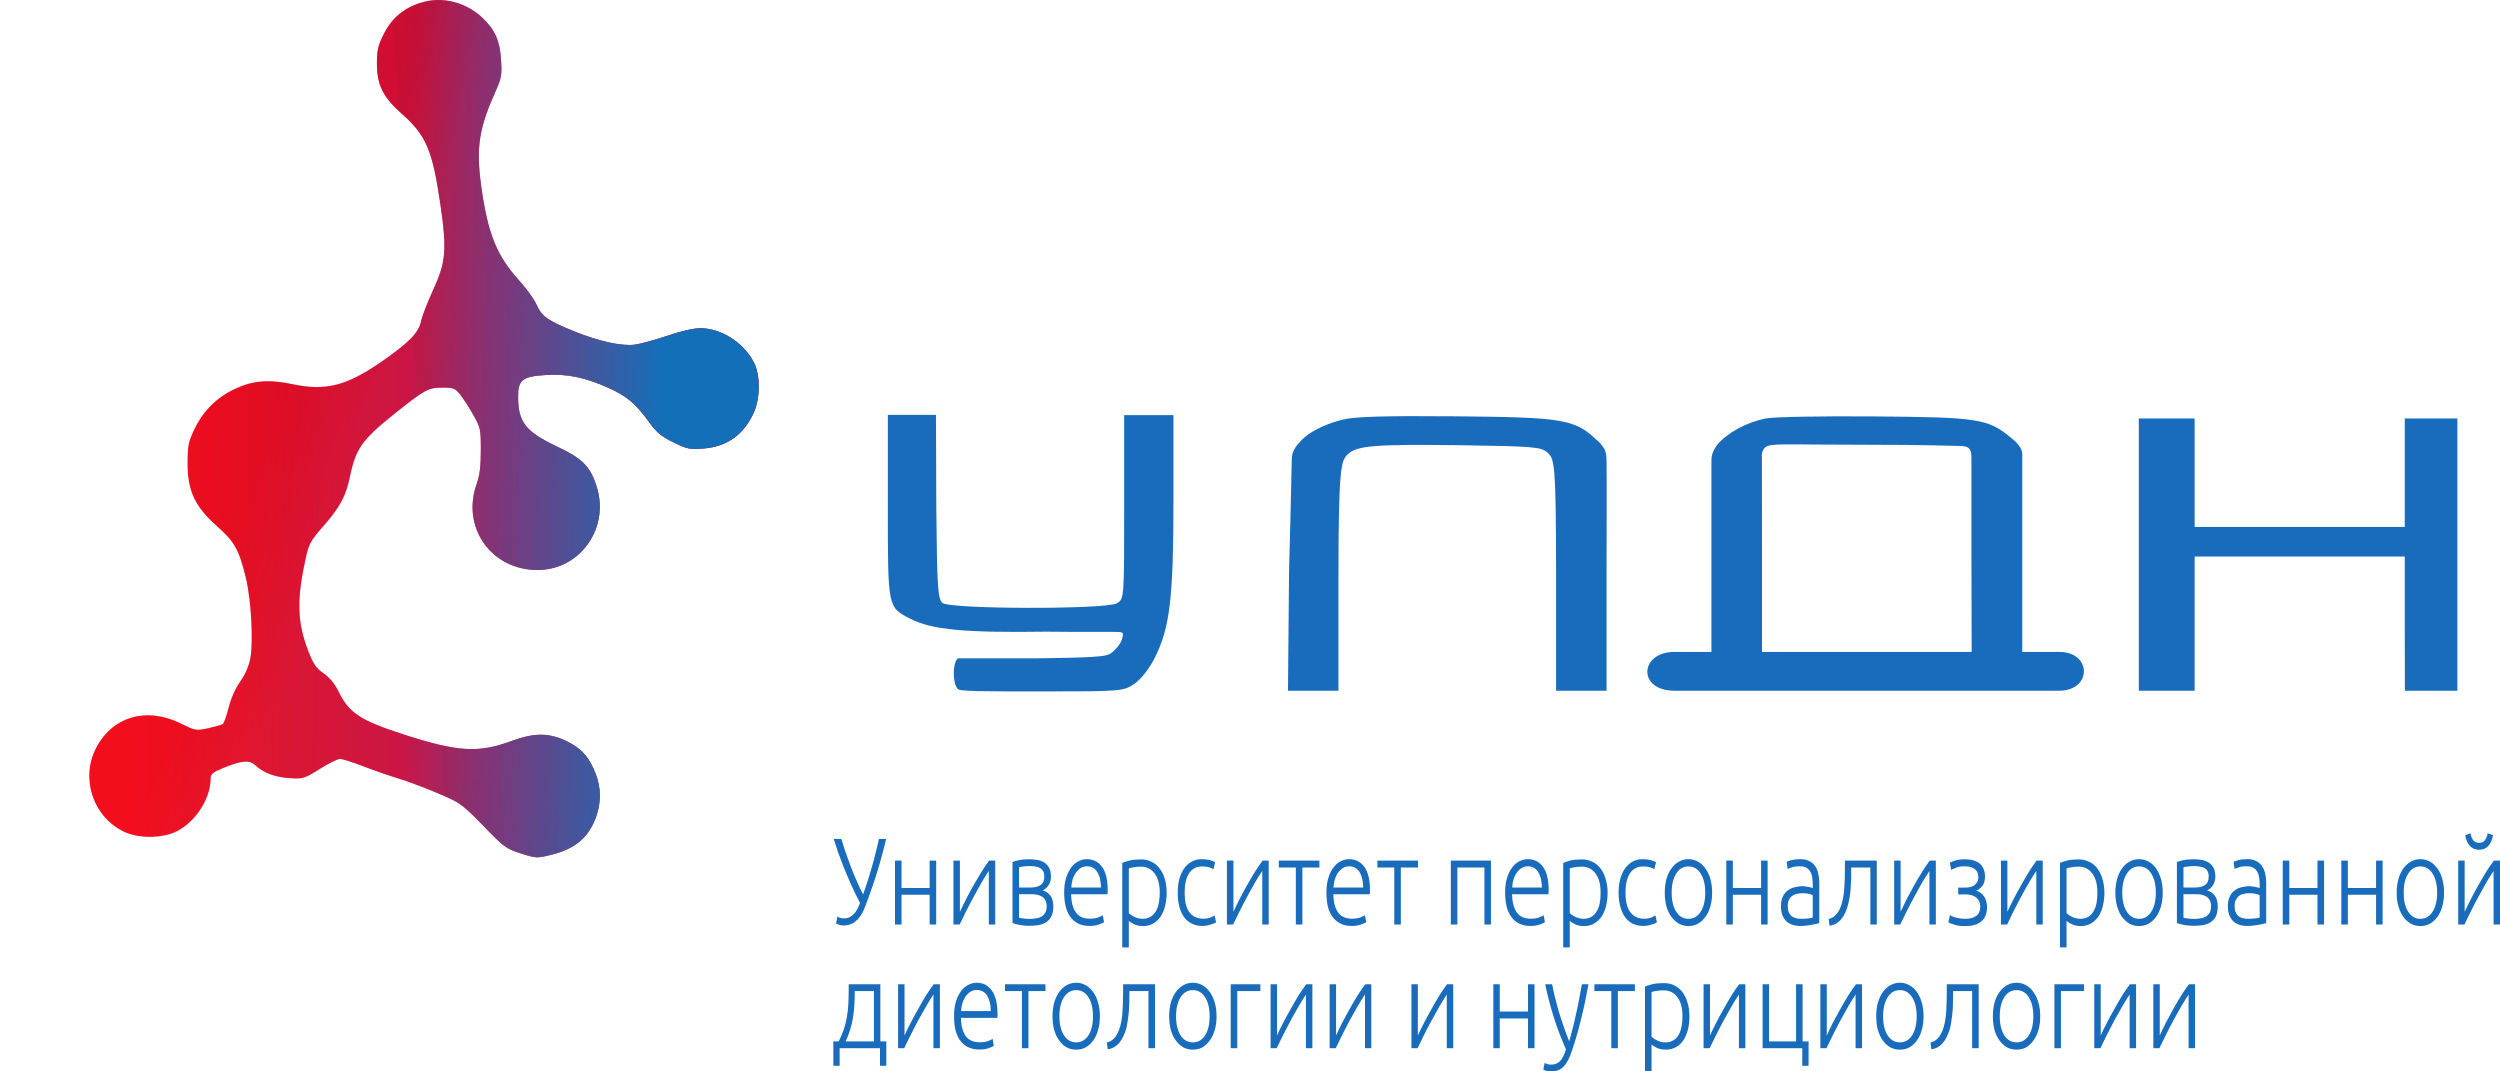 <?xml version="1.0" encoding="UTF-8"?> <svg xmlns="http://www.w3.org/2000/svg" width="21" height="9" viewBox="0 0 21 9" fill="none"> <path fill-rule="evenodd" clip-rule="evenodd" d="M3.595 0.008C3.424 0.042 3.297 0.136 3.223 0.287C3.175 0.382 3.166 0.422 3.166 0.532C3.166 0.714 3.217 0.817 3.376 0.957C3.58 1.137 3.633 1.263 3.699 1.716C3.755 2.099 3.746 2.203 3.638 2.436C3.592 2.537 3.545 2.656 3.536 2.702C3.515 2.796 3.436 2.877 3.208 3.036C2.913 3.241 2.737 3.286 2.461 3.228C2.257 3.185 2.123 3.196 1.971 3.268C1.82 3.339 1.705 3.454 1.633 3.606C1.582 3.713 1.576 3.745 1.576 3.892C1.576 4.124 1.636 4.253 1.823 4.42C1.971 4.551 2.007 4.616 2.065 4.852C2.11 5.037 2.129 5.388 2.103 5.529C2.09 5.597 2.06 5.666 2.018 5.725C1.979 5.78 1.94 5.866 1.921 5.943C1.903 6.013 1.881 6.076 1.872 6.082C1.863 6.089 1.808 6.104 1.75 6.117C1.646 6.139 1.641 6.138 1.52 6.078C1.227 5.933 0.935 6.021 0.801 6.296C0.676 6.554 0.79 6.872 1.05 6.99C1.17 7.044 1.362 7.042 1.48 6.985C1.639 6.908 1.768 6.711 1.769 6.542C1.769 6.502 1.785 6.488 1.875 6.451C2.029 6.388 2.094 6.382 2.142 6.426C2.214 6.492 2.308 6.528 2.43 6.536C2.546 6.544 2.554 6.541 2.685 6.46C2.759 6.413 2.836 6.375 2.856 6.375C2.875 6.375 2.964 6.403 3.052 6.437C3.14 6.471 3.272 6.517 3.346 6.539C3.421 6.562 3.57 6.617 3.677 6.663C3.867 6.743 3.879 6.752 4.059 6.936C4.234 7.117 4.251 7.129 4.376 7.169C4.505 7.21 4.511 7.21 4.631 7.18C4.836 7.13 4.951 7.029 5.011 6.85C5.05 6.732 5.048 6.617 5.005 6.503C4.951 6.361 4.884 6.285 4.758 6.225C4.608 6.154 4.49 6.154 4.295 6.225C4.018 6.327 3.846 6.316 3.396 6.171C3.027 6.052 2.932 5.99 2.844 5.809C2.812 5.744 2.769 5.692 2.719 5.657C2.656 5.614 2.633 5.58 2.591 5.473C2.495 5.224 2.49 5.037 2.571 4.675C2.594 4.571 2.613 4.537 2.706 4.431C2.853 4.265 2.904 4.171 2.938 4.01C2.987 3.77 3.039 3.695 3.312 3.477C3.569 3.271 3.598 3.256 3.717 3.256C3.81 3.256 3.823 3.261 3.867 3.316C3.893 3.35 3.943 3.426 3.977 3.487C4.036 3.592 4.039 3.606 4.039 3.782C4.039 3.918 4.03 3.993 4.003 4.068C3.875 4.432 4.127 4.788 4.515 4.788C4.866 4.788 5.116 4.447 5.016 4.102C4.964 3.924 4.898 3.854 4.683 3.753C4.415 3.626 4.353 3.547 4.352 3.335C4.351 3.191 4.388 3.162 4.587 3.15C4.763 3.139 4.912 3.17 5.109 3.257C5.26 3.324 5.337 3.388 5.443 3.533C5.515 3.633 5.552 3.664 5.656 3.715C5.769 3.771 5.792 3.776 5.902 3.768C6.104 3.754 6.246 3.654 6.331 3.468C6.387 3.344 6.388 3.15 6.332 3.043C6.246 2.877 6.057 2.757 5.883 2.757C5.827 2.757 5.718 2.782 5.605 2.821C5.502 2.855 5.38 2.889 5.334 2.895C5.225 2.91 5.034 2.868 4.83 2.786C4.602 2.694 4.551 2.658 4.508 2.561C4.488 2.515 4.423 2.425 4.364 2.36C4.171 2.148 4.095 1.959 4.04 1.547C3.999 1.235 4.024 1.074 4.168 0.755C4.211 0.658 4.217 0.627 4.209 0.506C4.2 0.345 4.16 0.253 4.054 0.151C3.933 0.034 3.753 -0.022 3.595 0.008Z" fill="url(#paint0_linear_254_2576)"></path> <path fill-rule="evenodd" clip-rule="evenodd" d="M3.595 0.008C3.424 0.042 3.297 0.136 3.223 0.287C3.175 0.382 3.166 0.422 3.166 0.532C3.166 0.714 3.217 0.817 3.376 0.957C3.58 1.137 3.633 1.263 3.699 1.716C3.755 2.099 3.746 2.203 3.638 2.436C3.592 2.537 3.545 2.656 3.536 2.702C3.515 2.796 3.436 2.877 3.208 3.036C2.913 3.241 2.737 3.286 2.461 3.228C2.257 3.185 2.123 3.196 1.971 3.268C1.82 3.339 1.705 3.454 1.633 3.606C1.582 3.713 1.576 3.745 1.576 3.892C1.576 4.124 1.636 4.253 1.823 4.42C1.971 4.551 2.007 4.616 2.065 4.852C2.11 5.037 2.129 5.388 2.103 5.529C2.09 5.597 2.06 5.666 2.018 5.725C1.979 5.78 1.94 5.866 1.921 5.943C1.903 6.013 1.881 6.076 1.872 6.082C1.863 6.089 1.808 6.104 1.75 6.117C1.646 6.139 1.641 6.138 1.52 6.078C1.227 5.933 0.935 6.021 0.801 6.296C0.676 6.554 0.79 6.872 1.05 6.99C1.17 7.044 1.362 7.042 1.48 6.985C1.639 6.908 1.768 6.711 1.769 6.542C1.769 6.502 1.785 6.488 1.875 6.451C2.029 6.388 2.094 6.382 2.142 6.426C2.214 6.492 2.308 6.528 2.43 6.536C2.546 6.544 2.554 6.541 2.685 6.46C2.759 6.413 2.836 6.375 2.856 6.375C2.875 6.375 2.964 6.403 3.052 6.437C3.14 6.471 3.272 6.517 3.346 6.539C3.421 6.562 3.57 6.617 3.677 6.663C3.867 6.743 3.879 6.752 4.059 6.936C4.234 7.117 4.251 7.129 4.376 7.169C4.505 7.21 4.511 7.21 4.631 7.18C4.836 7.13 4.951 7.029 5.011 6.85C5.05 6.732 5.048 6.617 5.005 6.503C4.951 6.361 4.884 6.285 4.758 6.225C4.608 6.154 4.49 6.154 4.295 6.225C4.018 6.327 3.846 6.316 3.396 6.171C3.027 6.052 2.932 5.99 2.844 5.809C2.812 5.744 2.769 5.692 2.719 5.657C2.656 5.614 2.633 5.58 2.591 5.473C2.495 5.224 2.49 5.037 2.571 4.675C2.594 4.571 2.613 4.537 2.706 4.431C2.853 4.265 2.904 4.171 2.938 4.01C2.987 3.77 3.039 3.695 3.312 3.477C3.569 3.271 3.598 3.256 3.717 3.256C3.81 3.256 3.823 3.261 3.867 3.316C3.893 3.35 3.943 3.426 3.977 3.487C4.036 3.592 4.039 3.606 4.039 3.782C4.039 3.918 4.03 3.993 4.003 4.068C3.875 4.432 4.127 4.788 4.515 4.788C4.866 4.788 5.116 4.447 5.016 4.102C4.964 3.924 4.898 3.854 4.683 3.753C4.415 3.626 4.353 3.547 4.352 3.335C4.351 3.191 4.388 3.162 4.587 3.15C4.763 3.139 4.912 3.17 5.109 3.257C5.26 3.324 5.337 3.388 5.443 3.533C5.515 3.633 5.552 3.664 5.656 3.715C5.769 3.771 5.792 3.776 5.902 3.768C6.104 3.754 6.246 3.654 6.331 3.468C6.387 3.344 6.388 3.15 6.332 3.043C6.246 2.877 6.057 2.757 5.883 2.757C5.827 2.757 5.718 2.782 5.605 2.821C5.502 2.855 5.38 2.889 5.334 2.895C5.225 2.91 5.034 2.868 4.83 2.786C4.602 2.694 4.551 2.658 4.508 2.561C4.488 2.515 4.423 2.425 4.364 2.36C4.171 2.148 4.095 1.959 4.04 1.547C3.999 1.235 4.024 1.074 4.168 0.755C4.211 0.658 4.217 0.627 4.209 0.506C4.2 0.345 4.16 0.253 4.054 0.151C3.933 0.034 3.753 -0.022 3.595 0.008Z" fill="url(#paint1_linear_254_2576)" fill-opacity="0.2"></path> <path fill-rule="evenodd" clip-rule="evenodd" d="M3.595 0.008C3.424 0.042 3.297 0.136 3.223 0.287C3.175 0.382 3.166 0.422 3.166 0.532C3.166 0.714 3.217 0.817 3.376 0.957C3.58 1.137 3.633 1.263 3.699 1.716C3.755 2.099 3.746 2.203 3.638 2.436C3.592 2.537 3.545 2.656 3.536 2.702C3.515 2.796 3.436 2.877 3.208 3.036C2.913 3.241 2.737 3.286 2.461 3.228C2.257 3.185 2.123 3.196 1.971 3.268C1.82 3.339 1.705 3.454 1.633 3.606C1.582 3.713 1.576 3.745 1.576 3.892C1.576 4.124 1.636 4.253 1.823 4.42C1.971 4.551 2.007 4.616 2.065 4.852C2.11 5.037 2.129 5.388 2.103 5.529C2.09 5.597 2.06 5.666 2.018 5.725C1.979 5.78 1.94 5.866 1.921 5.943C1.903 6.013 1.881 6.076 1.872 6.082C1.863 6.089 1.808 6.104 1.75 6.117C1.646 6.139 1.641 6.138 1.52 6.078C1.227 5.933 0.935 6.021 0.801 6.296C0.676 6.554 0.79 6.872 1.05 6.99C1.17 7.044 1.362 7.042 1.48 6.985C1.639 6.908 1.768 6.711 1.769 6.542C1.769 6.502 1.785 6.488 1.875 6.451C2.029 6.388 2.094 6.382 2.142 6.426C2.214 6.492 2.308 6.528 2.43 6.536C2.546 6.544 2.554 6.541 2.685 6.46C2.759 6.413 2.836 6.375 2.856 6.375C2.875 6.375 2.964 6.403 3.052 6.437C3.14 6.471 3.272 6.517 3.346 6.539C3.421 6.562 3.57 6.617 3.677 6.663C3.867 6.743 3.879 6.752 4.059 6.936C4.234 7.117 4.251 7.129 4.376 7.169C4.505 7.21 4.511 7.21 4.631 7.18C4.836 7.13 4.951 7.029 5.011 6.85C5.05 6.732 5.048 6.617 5.005 6.503C4.951 6.361 4.884 6.285 4.758 6.225C4.608 6.154 4.49 6.154 4.295 6.225C4.018 6.327 3.846 6.316 3.396 6.171C3.027 6.052 2.932 5.99 2.844 5.809C2.812 5.744 2.769 5.692 2.719 5.657C2.656 5.614 2.633 5.58 2.591 5.473C2.495 5.224 2.49 5.037 2.571 4.675C2.594 4.571 2.613 4.537 2.706 4.431C2.853 4.265 2.904 4.171 2.938 4.01C2.987 3.77 3.039 3.695 3.312 3.477C3.569 3.271 3.598 3.256 3.717 3.256C3.81 3.256 3.823 3.261 3.867 3.316C3.893 3.35 3.943 3.426 3.977 3.487C4.036 3.592 4.039 3.606 4.039 3.782C4.039 3.918 4.03 3.993 4.003 4.068C3.875 4.432 4.127 4.788 4.515 4.788C4.866 4.788 5.116 4.447 5.016 4.102C4.964 3.924 4.898 3.854 4.683 3.753C4.415 3.626 4.353 3.547 4.352 3.335C4.351 3.191 4.388 3.162 4.587 3.15C4.763 3.139 4.912 3.17 5.109 3.257C5.26 3.324 5.337 3.388 5.443 3.533C5.515 3.633 5.552 3.664 5.656 3.715C5.769 3.771 5.792 3.776 5.902 3.768C6.104 3.754 6.246 3.654 6.331 3.468C6.387 3.344 6.388 3.15 6.332 3.043C6.246 2.877 6.057 2.757 5.883 2.757C5.827 2.757 5.718 2.782 5.605 2.821C5.502 2.855 5.38 2.889 5.334 2.895C5.225 2.91 5.034 2.868 4.83 2.786C4.602 2.694 4.551 2.658 4.508 2.561C4.488 2.515 4.423 2.425 4.364 2.36C4.171 2.148 4.095 1.959 4.04 1.547C3.999 1.235 4.024 1.074 4.168 0.755C4.211 0.658 4.217 0.627 4.209 0.506C4.2 0.345 4.16 0.253 4.054 0.151C3.933 0.034 3.753 -0.022 3.595 0.008Z" fill="url(#paint2_linear_254_2576)" fill-opacity="0.2"></path> <path fill-rule="evenodd" clip-rule="evenodd" d="M3.595 0.008C3.424 0.042 3.297 0.136 3.223 0.287C3.175 0.382 3.166 0.422 3.166 0.532C3.166 0.714 3.217 0.817 3.376 0.957C3.58 1.137 3.633 1.263 3.699 1.716C3.755 2.099 3.746 2.203 3.638 2.436C3.592 2.537 3.545 2.656 3.536 2.702C3.515 2.796 3.436 2.877 3.208 3.036C2.913 3.241 2.737 3.286 2.461 3.228C2.257 3.185 2.123 3.196 1.971 3.268C1.82 3.339 1.705 3.454 1.633 3.606C1.582 3.713 1.576 3.745 1.576 3.892C1.576 4.124 1.636 4.253 1.823 4.42C1.971 4.551 2.007 4.616 2.065 4.852C2.11 5.037 2.129 5.388 2.103 5.529C2.09 5.597 2.06 5.666 2.018 5.725C1.979 5.78 1.94 5.866 1.921 5.943C1.903 6.013 1.881 6.076 1.872 6.082C1.863 6.089 1.808 6.104 1.75 6.117C1.646 6.139 1.641 6.138 1.52 6.078C1.227 5.933 0.935 6.021 0.801 6.296C0.676 6.554 0.79 6.872 1.05 6.99C1.17 7.044 1.362 7.042 1.48 6.985C1.639 6.908 1.768 6.711 1.769 6.542C1.769 6.502 1.785 6.488 1.875 6.451C2.029 6.388 2.094 6.382 2.142 6.426C2.214 6.492 2.308 6.528 2.43 6.536C2.546 6.544 2.554 6.541 2.685 6.46C2.759 6.413 2.836 6.375 2.856 6.375C2.875 6.375 2.964 6.403 3.052 6.437C3.14 6.471 3.272 6.517 3.346 6.539C3.421 6.562 3.57 6.617 3.677 6.663C3.867 6.743 3.879 6.752 4.059 6.936C4.234 7.117 4.251 7.129 4.376 7.169C4.505 7.21 4.511 7.21 4.631 7.18C4.836 7.13 4.951 7.029 5.011 6.85C5.05 6.732 5.048 6.617 5.005 6.503C4.951 6.361 4.884 6.285 4.758 6.225C4.608 6.154 4.49 6.154 4.295 6.225C4.018 6.327 3.846 6.316 3.396 6.171C3.027 6.052 2.932 5.99 2.844 5.809C2.812 5.744 2.769 5.692 2.719 5.657C2.656 5.614 2.633 5.58 2.591 5.473C2.495 5.224 2.49 5.037 2.571 4.675C2.594 4.571 2.613 4.537 2.706 4.431C2.853 4.265 2.904 4.171 2.938 4.01C2.987 3.77 3.039 3.695 3.312 3.477C3.569 3.271 3.598 3.256 3.717 3.256C3.81 3.256 3.823 3.261 3.867 3.316C3.893 3.35 3.943 3.426 3.977 3.487C4.036 3.592 4.039 3.606 4.039 3.782C4.039 3.918 4.03 3.993 4.003 4.068C3.875 4.432 4.127 4.788 4.515 4.788C4.866 4.788 5.116 4.447 5.016 4.102C4.964 3.924 4.898 3.854 4.683 3.753C4.415 3.626 4.353 3.547 4.352 3.335C4.351 3.191 4.388 3.162 4.587 3.15C4.763 3.139 4.912 3.17 5.109 3.257C5.26 3.324 5.337 3.388 5.443 3.533C5.515 3.633 5.552 3.664 5.656 3.715C5.769 3.771 5.792 3.776 5.902 3.768C6.104 3.754 6.246 3.654 6.331 3.468C6.387 3.344 6.388 3.15 6.332 3.043C6.246 2.877 6.057 2.757 5.883 2.757C5.827 2.757 5.718 2.782 5.605 2.821C5.502 2.855 5.38 2.889 5.334 2.895C5.225 2.91 5.034 2.868 4.83 2.786C4.602 2.694 4.551 2.658 4.508 2.561C4.488 2.515 4.423 2.425 4.364 2.36C4.171 2.148 4.095 1.959 4.04 1.547C3.999 1.235 4.024 1.074 4.168 0.755C4.211 0.658 4.217 0.627 4.209 0.506C4.2 0.345 4.16 0.253 4.054 0.151C3.933 0.034 3.753 -0.022 3.595 0.008Z" fill="url(#paint3_linear_254_2576)"></path> <path fill-rule="evenodd" clip-rule="evenodd" d="M7.458 4.253C7.458 5.111 7.455 5.1 7.65 5.199C7.827 5.29 8.108 5.316 8.784 5.306C9.432 5.313 9.432 5.296 9.432 5.329C9.432 5.384 9.39 5.436 9.358 5.465C9.307 5.511 9.324 5.523 8.698 5.53C8.339 5.53 8.739 5.53 8.046 5.53C8 5.569 8.001 5.742 8.045 5.786C8.046 5.808 8.263 5.808 8.755 5.808C9.417 5.808 9.438 5.806 9.528 5.745C9.582 5.708 9.654 5.617 9.698 5.53C9.827 5.276 9.857 5.022 9.857 4.212V3.487H9.65H9.443V4.259C9.443 5.032 9.443 5.032 9.381 5.068C9.289 5.12 7.981 5.118 7.917 5.065C7.878 5.033 7.871 4.932 7.865 4.264L7.862 3.485H7.653H7.458V4.253ZM11.278 3.525C11.103 3.569 10.987 3.64 10.933 3.697C10.879 3.754 10.851 3.794 10.851 3.86C10.851 3.926 10.828 4.801 10.828 4.801L10.819 5.802H11.031H11.243V4.839C11.243 3.921 11.267 3.871 11.317 3.82C11.395 3.742 11.536 3.731 12.275 3.74C12.884 3.749 12.946 3.754 12.999 3.802C13.056 3.854 13.071 3.874 13.071 4.831V5.802H13.266H13.495V4.8C13.495 4.8 13.498 3.942 13.495 3.86C13.492 3.778 13.47 3.76 13.446 3.729C13.43 3.709 13.413 3.697 13.413 3.697C13.229 3.522 13.135 3.505 12.229 3.497C11.639 3.492 11.378 3.499 11.278 3.525ZM14.831 3.515C14.67 3.548 14.51 3.635 14.425 3.736C14.425 3.736 14.376 3.795 14.376 3.86C14.376 3.925 14.376 4.654 14.376 4.654V5.476H14.245C14.012 5.476 14.36 5.476 14.066 5.476C13.772 5.476 13.751 5.802 14.066 5.802H16.97C16.97 5.802 17.019 5.802 17.297 5.802C17.574 5.802 17.574 5.476 17.297 5.476C17.019 5.476 17.231 5.476 17.199 5.476H16.987V4.611C16.987 4.611 16.987 3.876 16.987 3.811C16.987 3.746 16.893 3.678 16.893 3.678C16.7 3.517 16.623 3.505 15.746 3.498C15.306 3.494 14.895 3.502 14.831 3.515ZM17.966 4.675L17.966 5.802H18.194H18.435V5.255V4.675H19.318H20.2V5.255L20.201 5.802H20.413H20.642V4.675V3.515H20.421H20.2V3.97V4.426H19.318H18.435V3.97V3.515H18.201H17.966V4.675ZM16.465 3.746C16.546 3.746 16.56 3.778 16.56 3.844V4.664L16.562 5.476H15.893C15.518 5.476 15.129 5.476 15.01 5.476H14.801V4.654L14.8 3.844C14.8 3.844 14.79 3.768 14.849 3.746C14.908 3.724 15.089 3.736 15.685 3.736C16.219 3.736 16.383 3.746 16.465 3.746Z" fill="#196CBB"></path> <path d="M7.25 7.514C7.261 7.481 7.273 7.446 7.286 7.408C7.298 7.369 7.31 7.33 7.322 7.289C7.334 7.247 7.345 7.206 7.355 7.165C7.366 7.124 7.375 7.084 7.383 7.047H7.444C7.432 7.095 7.421 7.14 7.409 7.183C7.398 7.225 7.386 7.266 7.374 7.306C7.362 7.346 7.349 7.385 7.336 7.424C7.323 7.462 7.31 7.5 7.296 7.539C7.287 7.564 7.277 7.59 7.266 7.618C7.256 7.646 7.243 7.671 7.227 7.695C7.211 7.718 7.192 7.737 7.169 7.752C7.146 7.766 7.118 7.774 7.085 7.774C7.071 7.774 7.058 7.772 7.046 7.767C7.036 7.764 7.028 7.76 7.023 7.757L7.034 7.699C7.038 7.702 7.044 7.705 7.053 7.709C7.062 7.713 7.074 7.714 7.089 7.714C7.108 7.714 7.124 7.711 7.138 7.704C7.153 7.696 7.165 7.687 7.175 7.675C7.186 7.663 7.195 7.649 7.203 7.633C7.211 7.618 7.218 7.601 7.224 7.584C7.198 7.535 7.174 7.486 7.152 7.437C7.13 7.388 7.11 7.34 7.091 7.294C7.073 7.247 7.056 7.204 7.041 7.162C7.027 7.12 7.014 7.081 7.003 7.047H7.067C7.086 7.11 7.11 7.183 7.141 7.265C7.172 7.346 7.208 7.43 7.25 7.514ZM7.864 7.766H7.809V7.516H7.573V7.766H7.518V7.229H7.573V7.459H7.809V7.229H7.864V7.766ZM8.306 7.316C8.289 7.341 8.269 7.372 8.247 7.41C8.225 7.448 8.203 7.488 8.18 7.531C8.157 7.573 8.135 7.615 8.115 7.656C8.094 7.698 8.076 7.735 8.061 7.766H8.009V7.229H8.063V7.659C8.077 7.63 8.093 7.595 8.113 7.557C8.133 7.517 8.155 7.478 8.177 7.438C8.2 7.398 8.222 7.36 8.245 7.323C8.268 7.286 8.289 7.255 8.309 7.229H8.36V7.766H8.306V7.316ZM8.646 7.218C8.663 7.218 8.681 7.219 8.702 7.222C8.724 7.224 8.744 7.23 8.762 7.24C8.781 7.249 8.796 7.263 8.809 7.283C8.821 7.303 8.828 7.33 8.828 7.363C8.828 7.39 8.822 7.413 8.809 7.434C8.797 7.454 8.78 7.469 8.759 7.479C8.79 7.489 8.813 7.506 8.827 7.529C8.841 7.551 8.848 7.579 8.848 7.613C8.848 7.649 8.842 7.678 8.83 7.7C8.819 7.721 8.803 7.738 8.783 7.75C8.764 7.761 8.742 7.768 8.717 7.772C8.693 7.775 8.669 7.777 8.643 7.777C8.613 7.777 8.586 7.774 8.563 7.769C8.541 7.765 8.521 7.759 8.505 7.754V7.241C8.519 7.235 8.538 7.23 8.561 7.225C8.584 7.22 8.612 7.218 8.646 7.218ZM8.56 7.455H8.659C8.693 7.455 8.72 7.448 8.741 7.434C8.762 7.42 8.772 7.397 8.772 7.364C8.772 7.344 8.769 7.327 8.761 7.316C8.754 7.304 8.744 7.295 8.733 7.29C8.721 7.283 8.707 7.28 8.692 7.278C8.677 7.276 8.662 7.275 8.647 7.275C8.628 7.275 8.61 7.277 8.594 7.279C8.577 7.281 8.565 7.283 8.56 7.286V7.455ZM8.56 7.511V7.708C8.563 7.71 8.567 7.711 8.573 7.712C8.58 7.713 8.587 7.714 8.595 7.715C8.604 7.716 8.612 7.717 8.621 7.718C8.631 7.718 8.64 7.719 8.648 7.719C8.667 7.719 8.686 7.717 8.703 7.714C8.721 7.712 8.736 7.706 8.749 7.699C8.762 7.691 8.772 7.68 8.78 7.667C8.788 7.653 8.792 7.635 8.792 7.613C8.792 7.593 8.788 7.577 8.782 7.564C8.775 7.551 8.766 7.54 8.755 7.533C8.743 7.525 8.73 7.52 8.714 7.516C8.699 7.513 8.682 7.511 8.664 7.511H8.56ZM8.939 7.497C8.939 7.45 8.944 7.409 8.955 7.375C8.966 7.34 8.981 7.31 8.998 7.287C9.016 7.263 9.036 7.246 9.059 7.235C9.082 7.223 9.105 7.217 9.13 7.217C9.183 7.217 9.225 7.238 9.257 7.281C9.289 7.324 9.305 7.39 9.305 7.48C9.305 7.485 9.305 7.491 9.304 7.496C9.304 7.502 9.304 7.507 9.303 7.512H8.997C8.999 7.578 9.012 7.628 9.037 7.664C9.062 7.699 9.101 7.717 9.155 7.717C9.185 7.717 9.208 7.713 9.226 7.706C9.243 7.699 9.256 7.693 9.264 7.688L9.274 7.747C9.266 7.752 9.251 7.759 9.229 7.766C9.208 7.774 9.182 7.778 9.153 7.778C9.115 7.778 9.082 7.771 9.055 7.757C9.028 7.743 9.006 7.724 8.989 7.699C8.971 7.674 8.959 7.645 8.951 7.611C8.943 7.576 8.939 7.538 8.939 7.497ZM9.248 7.455C9.247 7.399 9.237 7.355 9.216 7.324C9.196 7.293 9.168 7.277 9.13 7.277C9.111 7.277 9.093 7.282 9.077 7.292C9.062 7.301 9.049 7.315 9.037 7.331C9.026 7.347 9.017 7.366 9.01 7.387C9.004 7.409 9 7.431 8.999 7.455H9.248ZM9.482 7.67C9.487 7.675 9.493 7.68 9.501 7.685C9.508 7.691 9.517 7.696 9.527 7.701C9.538 7.706 9.549 7.71 9.56 7.713C9.572 7.716 9.585 7.718 9.597 7.718C9.624 7.718 9.647 7.712 9.665 7.701C9.683 7.689 9.698 7.674 9.71 7.654C9.721 7.634 9.729 7.611 9.734 7.585C9.739 7.558 9.742 7.529 9.742 7.499C9.742 7.429 9.727 7.375 9.699 7.337C9.67 7.299 9.632 7.28 9.585 7.28C9.558 7.28 9.536 7.282 9.519 7.286C9.503 7.288 9.49 7.291 9.482 7.295V7.67ZM9.482 7.958H9.427V7.248C9.443 7.241 9.464 7.235 9.49 7.228C9.515 7.222 9.547 7.219 9.586 7.219C9.618 7.219 9.647 7.226 9.673 7.239C9.699 7.251 9.721 7.27 9.74 7.294C9.759 7.318 9.774 7.348 9.784 7.382C9.794 7.417 9.8 7.456 9.8 7.499C9.8 7.54 9.795 7.578 9.786 7.613C9.778 7.647 9.765 7.676 9.748 7.701C9.732 7.725 9.711 7.744 9.686 7.758C9.662 7.772 9.634 7.779 9.603 7.779C9.574 7.779 9.549 7.774 9.527 7.764C9.507 7.754 9.491 7.744 9.482 7.735V7.958ZM10.099 7.778C10.065 7.778 10.036 7.771 10.01 7.758C9.984 7.745 9.962 7.726 9.945 7.702C9.928 7.677 9.915 7.648 9.906 7.614C9.897 7.579 9.893 7.541 9.893 7.499C9.893 7.457 9.897 7.419 9.906 7.384C9.916 7.35 9.929 7.32 9.947 7.295C9.964 7.27 9.985 7.251 10.01 7.238C10.034 7.224 10.062 7.217 10.093 7.217C10.117 7.217 10.139 7.219 10.159 7.224C10.18 7.229 10.196 7.235 10.207 7.243L10.193 7.301C10.181 7.294 10.169 7.289 10.155 7.285C10.141 7.28 10.122 7.278 10.098 7.278C10.05 7.278 10.013 7.298 9.988 7.336C9.963 7.375 9.951 7.429 9.951 7.499C9.951 7.531 9.954 7.561 9.959 7.588C9.965 7.614 9.974 7.637 9.986 7.656C9.999 7.675 10.015 7.69 10.035 7.701C10.055 7.711 10.08 7.717 10.108 7.717C10.132 7.717 10.152 7.713 10.168 7.707C10.184 7.7 10.196 7.694 10.203 7.69L10.215 7.748C10.204 7.755 10.188 7.761 10.167 7.767C10.145 7.774 10.123 7.778 10.099 7.778ZM10.603 7.316C10.586 7.341 10.567 7.372 10.544 7.41C10.522 7.448 10.5 7.488 10.477 7.531C10.454 7.573 10.433 7.615 10.412 7.656C10.391 7.698 10.373 7.735 10.358 7.766H10.306V7.229H10.361V7.659C10.374 7.63 10.391 7.595 10.41 7.557C10.43 7.517 10.452 7.478 10.474 7.438C10.497 7.398 10.519 7.36 10.542 7.323C10.565 7.286 10.586 7.255 10.606 7.229H10.657V7.766H10.603V7.316ZM11.083 7.229V7.287H10.94V7.766H10.885V7.287H10.742V7.229H11.083ZM11.142 7.497C11.142 7.45 11.147 7.409 11.158 7.375C11.169 7.34 11.183 7.31 11.201 7.287C11.219 7.263 11.239 7.246 11.261 7.235C11.284 7.223 11.308 7.217 11.332 7.217C11.386 7.217 11.428 7.238 11.46 7.281C11.492 7.324 11.508 7.39 11.508 7.48C11.508 7.485 11.507 7.491 11.507 7.496C11.507 7.502 11.507 7.507 11.506 7.512H11.2C11.201 7.578 11.215 7.628 11.239 7.664C11.264 7.699 11.304 7.717 11.357 7.717C11.387 7.717 11.411 7.713 11.428 7.706C11.446 7.699 11.458 7.693 11.466 7.688L11.476 7.747C11.469 7.752 11.454 7.759 11.432 7.766C11.41 7.774 11.385 7.778 11.356 7.778C11.318 7.778 11.285 7.771 11.258 7.757C11.231 7.743 11.209 7.724 11.191 7.699C11.174 7.674 11.161 7.645 11.153 7.611C11.146 7.576 11.142 7.538 11.142 7.497ZM11.451 7.455C11.45 7.399 11.439 7.355 11.419 7.324C11.399 7.293 11.37 7.277 11.333 7.277C11.313 7.277 11.296 7.282 11.28 7.292C11.265 7.301 11.251 7.315 11.239 7.331C11.228 7.347 11.219 7.366 11.213 7.387C11.206 7.409 11.203 7.431 11.201 7.455H11.451ZM11.911 7.229V7.287H11.767V7.766H11.712V7.287H11.57V7.229H11.911ZM12.524 7.766H12.469V7.287H12.242V7.766H12.187V7.229H12.524V7.766ZM12.643 7.497C12.643 7.45 12.648 7.409 12.659 7.375C12.67 7.34 12.684 7.31 12.702 7.287C12.72 7.263 12.74 7.246 12.762 7.235C12.786 7.223 12.809 7.217 12.833 7.217C12.887 7.217 12.929 7.238 12.961 7.281C12.993 7.324 13.009 7.39 13.009 7.48C13.009 7.485 13.008 7.491 13.008 7.496C13.008 7.502 13.008 7.507 13.007 7.512H12.701C12.703 7.578 12.716 7.628 12.741 7.664C12.765 7.699 12.805 7.717 12.859 7.717C12.888 7.717 12.912 7.713 12.929 7.706C12.947 7.699 12.96 7.693 12.967 7.688L12.977 7.747C12.97 7.752 12.955 7.759 12.933 7.766C12.911 7.774 12.886 7.778 12.857 7.778C12.819 7.778 12.786 7.771 12.759 7.757C12.732 7.743 12.71 7.724 12.693 7.699C12.675 7.674 12.662 7.645 12.655 7.611C12.647 7.576 12.643 7.538 12.643 7.497ZM12.952 7.455C12.951 7.399 12.94 7.355 12.92 7.324C12.9 7.293 12.871 7.277 12.834 7.277C12.814 7.277 12.797 7.282 12.781 7.292C12.766 7.301 12.752 7.315 12.741 7.331C12.729 7.347 12.72 7.366 12.714 7.387C12.707 7.409 12.704 7.431 12.703 7.455H12.952ZM13.186 7.67C13.191 7.675 13.197 7.68 13.204 7.685C13.212 7.691 13.221 7.696 13.231 7.701C13.241 7.706 13.252 7.71 13.264 7.713C13.276 7.716 13.288 7.718 13.301 7.718C13.328 7.718 13.351 7.712 13.368 7.701C13.387 7.689 13.402 7.674 13.413 7.654C13.425 7.634 13.433 7.611 13.438 7.585C13.443 7.558 13.445 7.529 13.445 7.499C13.445 7.429 13.431 7.375 13.402 7.337C13.374 7.299 13.336 7.28 13.288 7.28C13.261 7.28 13.239 7.282 13.223 7.286C13.206 7.288 13.194 7.291 13.186 7.295V7.67ZM13.186 7.958H13.131V7.248C13.147 7.241 13.168 7.235 13.193 7.228C13.219 7.222 13.251 7.219 13.289 7.219C13.321 7.219 13.35 7.226 13.376 7.239C13.403 7.251 13.425 7.27 13.444 7.294C13.463 7.318 13.477 7.348 13.487 7.382C13.498 7.417 13.504 7.456 13.504 7.499C13.504 7.54 13.499 7.578 13.49 7.613C13.482 7.647 13.469 7.676 13.452 7.701C13.435 7.725 13.414 7.744 13.39 7.758C13.366 7.772 13.338 7.779 13.306 7.779C13.277 7.779 13.252 7.774 13.231 7.764C13.21 7.754 13.195 7.744 13.186 7.735V7.958ZM13.803 7.778C13.769 7.778 13.739 7.771 13.713 7.758C13.688 7.745 13.666 7.726 13.649 7.702C13.632 7.677 13.619 7.648 13.61 7.614C13.601 7.579 13.596 7.541 13.596 7.499C13.596 7.457 13.601 7.419 13.61 7.384C13.619 7.35 13.633 7.32 13.65 7.295C13.668 7.27 13.689 7.251 13.713 7.238C13.738 7.224 13.766 7.217 13.797 7.217C13.82 7.217 13.842 7.219 13.863 7.224C13.883 7.229 13.899 7.235 13.911 7.243L13.896 7.301C13.885 7.294 13.873 7.289 13.858 7.285C13.844 7.28 13.825 7.278 13.802 7.278C13.754 7.278 13.717 7.298 13.691 7.336C13.667 7.375 13.654 7.429 13.654 7.499C13.654 7.531 13.657 7.561 13.663 7.588C13.668 7.614 13.678 7.637 13.69 7.656C13.703 7.675 13.719 7.69 13.739 7.701C13.759 7.711 13.783 7.717 13.812 7.717C13.836 7.717 13.855 7.713 13.871 7.707C13.887 7.7 13.899 7.694 13.906 7.69L13.918 7.748C13.908 7.755 13.892 7.761 13.87 7.767C13.849 7.774 13.826 7.778 13.803 7.778ZM14.382 7.498C14.382 7.541 14.377 7.579 14.367 7.614C14.357 7.648 14.344 7.678 14.325 7.702C14.308 7.726 14.287 7.745 14.263 7.759C14.239 7.772 14.212 7.779 14.183 7.779C14.154 7.779 14.127 7.772 14.103 7.759C14.079 7.745 14.058 7.726 14.04 7.702C14.022 7.678 14.008 7.648 13.998 7.614C13.989 7.579 13.984 7.541 13.984 7.498C13.984 7.456 13.989 7.418 13.998 7.383C14.008 7.349 14.022 7.319 14.04 7.295C14.058 7.27 14.079 7.251 14.103 7.238C14.127 7.224 14.154 7.217 14.183 7.217C14.212 7.217 14.239 7.224 14.263 7.238C14.287 7.251 14.308 7.27 14.325 7.295C14.344 7.319 14.357 7.349 14.367 7.383C14.377 7.418 14.382 7.456 14.382 7.498ZM14.324 7.498C14.324 7.431 14.311 7.378 14.286 7.339C14.261 7.298 14.226 7.278 14.183 7.278C14.14 7.278 14.105 7.298 14.08 7.339C14.055 7.378 14.042 7.431 14.042 7.498C14.042 7.566 14.055 7.619 14.08 7.658C14.105 7.698 14.14 7.718 14.183 7.718C14.226 7.718 14.261 7.698 14.286 7.658C14.311 7.619 14.324 7.566 14.324 7.498ZM14.848 7.766H14.793V7.516H14.556V7.766H14.501V7.229H14.556V7.459H14.793V7.229H14.848V7.766ZM15.13 7.718C15.151 7.718 15.17 7.717 15.186 7.715C15.202 7.713 15.216 7.711 15.227 7.708V7.519C15.221 7.516 15.211 7.512 15.197 7.509C15.184 7.505 15.165 7.503 15.142 7.503C15.128 7.503 15.114 7.504 15.1 7.507C15.085 7.509 15.072 7.514 15.059 7.522C15.047 7.53 15.037 7.541 15.029 7.555C15.021 7.568 15.017 7.587 15.017 7.61C15.017 7.63 15.02 7.647 15.024 7.66C15.03 7.674 15.038 7.685 15.047 7.694C15.057 7.702 15.069 7.708 15.083 7.712C15.097 7.716 15.113 7.718 15.13 7.718ZM15.125 7.217C15.153 7.217 15.178 7.222 15.197 7.233C15.218 7.242 15.234 7.256 15.246 7.274C15.259 7.291 15.268 7.312 15.273 7.336C15.279 7.361 15.282 7.387 15.282 7.415V7.754C15.276 7.756 15.268 7.758 15.257 7.761C15.247 7.763 15.234 7.766 15.22 7.768C15.206 7.771 15.19 7.773 15.173 7.775C15.156 7.777 15.139 7.778 15.121 7.778C15.098 7.778 15.076 7.775 15.057 7.768C15.037 7.762 15.021 7.753 15.006 7.739C14.992 7.726 14.981 7.708 14.972 7.687C14.964 7.666 14.96 7.64 14.96 7.61C14.96 7.58 14.965 7.556 14.974 7.535C14.983 7.514 14.996 7.497 15.012 7.484C15.028 7.47 15.048 7.46 15.07 7.454C15.093 7.448 15.117 7.444 15.143 7.444C15.151 7.444 15.159 7.445 15.168 7.447C15.177 7.447 15.185 7.449 15.193 7.451C15.202 7.452 15.209 7.454 15.214 7.456C15.22 7.457 15.225 7.459 15.227 7.46V7.427C15.227 7.408 15.226 7.39 15.223 7.373C15.221 7.355 15.216 7.339 15.208 7.325C15.201 7.31 15.19 7.299 15.176 7.291C15.163 7.282 15.145 7.277 15.122 7.277C15.09 7.277 15.066 7.28 15.051 7.286C15.035 7.291 15.023 7.296 15.016 7.299L15.008 7.24C15.018 7.234 15.033 7.229 15.052 7.224C15.073 7.219 15.097 7.217 15.125 7.217ZM15.55 7.287V7.308C15.55 7.329 15.55 7.352 15.55 7.377C15.549 7.401 15.548 7.426 15.546 7.452C15.545 7.477 15.542 7.503 15.538 7.529C15.534 7.553 15.53 7.577 15.524 7.599C15.518 7.622 15.51 7.644 15.501 7.665C15.492 7.685 15.481 7.703 15.468 7.719C15.456 7.734 15.441 7.747 15.424 7.757C15.408 7.767 15.389 7.773 15.368 7.776L15.361 7.72C15.389 7.712 15.411 7.698 15.428 7.677C15.446 7.656 15.46 7.627 15.471 7.589C15.482 7.551 15.489 7.507 15.492 7.458C15.496 7.408 15.497 7.354 15.497 7.295V7.229H15.765V7.766H15.711V7.287H15.55ZM16.207 7.316C16.191 7.341 16.171 7.372 16.148 7.41C16.127 7.448 16.104 7.488 16.081 7.531C16.058 7.573 16.037 7.615 16.016 7.656C15.995 7.698 15.977 7.735 15.962 7.766H15.911V7.229H15.965V7.659C15.978 7.63 15.995 7.595 16.014 7.557C16.035 7.517 16.056 7.478 16.078 7.438C16.101 7.398 16.123 7.36 16.146 7.323C16.169 7.286 16.19 7.255 16.21 7.229H16.261V7.766H16.207V7.316ZM16.508 7.718C16.547 7.718 16.578 7.71 16.6 7.694C16.623 7.677 16.634 7.652 16.634 7.62C16.634 7.596 16.63 7.578 16.621 7.564C16.613 7.55 16.602 7.539 16.589 7.532C16.577 7.524 16.563 7.519 16.549 7.517C16.535 7.514 16.522 7.513 16.51 7.513H16.449V7.456H16.506C16.516 7.456 16.527 7.455 16.54 7.453C16.554 7.451 16.566 7.447 16.578 7.44C16.589 7.434 16.598 7.425 16.606 7.414C16.614 7.403 16.618 7.387 16.618 7.369C16.618 7.351 16.615 7.336 16.608 7.324C16.602 7.312 16.593 7.303 16.582 7.296C16.572 7.289 16.559 7.284 16.545 7.281C16.532 7.279 16.518 7.277 16.504 7.277C16.472 7.277 16.447 7.281 16.428 7.29C16.41 7.297 16.397 7.303 16.39 7.307L16.378 7.247C16.386 7.242 16.4 7.236 16.422 7.229C16.444 7.222 16.471 7.218 16.504 7.218C16.56 7.218 16.602 7.231 16.631 7.255C16.659 7.28 16.674 7.317 16.674 7.367C16.674 7.397 16.666 7.422 16.652 7.441C16.637 7.46 16.62 7.473 16.6 7.481C16.628 7.49 16.65 7.507 16.666 7.53C16.682 7.552 16.691 7.583 16.691 7.62C16.691 7.673 16.675 7.713 16.644 7.739C16.613 7.766 16.568 7.779 16.508 7.779C16.468 7.779 16.436 7.775 16.412 7.766C16.388 7.758 16.373 7.752 16.366 7.748L16.38 7.686C16.382 7.688 16.386 7.69 16.391 7.694C16.397 7.696 16.406 7.7 16.416 7.704C16.427 7.708 16.44 7.711 16.455 7.713C16.47 7.716 16.488 7.718 16.508 7.718ZM17.105 7.316C17.088 7.341 17.068 7.372 17.046 7.41C17.024 7.448 17.001 7.488 16.978 7.531C16.956 7.573 16.934 7.615 16.913 7.656C16.893 7.698 16.875 7.735 16.86 7.766H16.808V7.229H16.862V7.659C16.876 7.63 16.892 7.595 16.912 7.557C16.932 7.517 16.953 7.478 16.976 7.438C16.998 7.398 17.021 7.36 17.043 7.323C17.066 7.286 17.088 7.255 17.107 7.229H17.159V7.766H17.105V7.316ZM17.359 7.67C17.364 7.675 17.37 7.68 17.377 7.685C17.385 7.691 17.394 7.696 17.404 7.701C17.414 7.706 17.425 7.71 17.437 7.713C17.449 7.716 17.461 7.718 17.474 7.718C17.501 7.718 17.524 7.712 17.542 7.701C17.56 7.689 17.575 7.674 17.586 7.654C17.598 7.634 17.606 7.611 17.611 7.585C17.616 7.558 17.618 7.529 17.618 7.499C17.618 7.429 17.604 7.375 17.575 7.337C17.547 7.299 17.509 7.28 17.462 7.28C17.434 7.28 17.413 7.282 17.396 7.286C17.379 7.288 17.367 7.291 17.359 7.295V7.67ZM17.359 7.958H17.304V7.248C17.32 7.241 17.341 7.235 17.366 7.228C17.392 7.222 17.424 7.219 17.462 7.219C17.494 7.219 17.523 7.226 17.549 7.239C17.576 7.251 17.598 7.27 17.617 7.294C17.636 7.318 17.65 7.348 17.66 7.382C17.671 7.417 17.677 7.456 17.677 7.499C17.677 7.54 17.672 7.578 17.663 7.613C17.655 7.647 17.642 7.676 17.625 7.701C17.608 7.725 17.587 7.744 17.563 7.758C17.538 7.772 17.511 7.779 17.479 7.779C17.451 7.779 17.425 7.774 17.404 7.764C17.383 7.754 17.368 7.744 17.359 7.735V7.958ZM18.167 7.498C18.167 7.541 18.162 7.579 18.152 7.614C18.142 7.648 18.129 7.678 18.111 7.702C18.093 7.726 18.073 7.745 18.048 7.759C18.024 7.772 17.997 7.779 17.968 7.779C17.939 7.779 17.912 7.772 17.888 7.759C17.864 7.745 17.843 7.726 17.825 7.702C17.807 7.678 17.794 7.648 17.784 7.614C17.774 7.579 17.769 7.541 17.769 7.498C17.769 7.456 17.774 7.418 17.784 7.383C17.794 7.349 17.807 7.319 17.825 7.295C17.843 7.27 17.864 7.251 17.888 7.238C17.912 7.224 17.939 7.217 17.968 7.217C17.997 7.217 18.024 7.224 18.048 7.238C18.073 7.251 18.093 7.27 18.111 7.295C18.129 7.319 18.142 7.349 18.152 7.383C18.162 7.418 18.167 7.456 18.167 7.498ZM18.109 7.498C18.109 7.431 18.096 7.378 18.071 7.339C18.046 7.298 18.012 7.278 17.968 7.278C17.925 7.278 17.891 7.298 17.865 7.339C17.84 7.378 17.827 7.431 17.827 7.498C17.827 7.566 17.84 7.619 17.865 7.658C17.891 7.698 17.925 7.718 17.968 7.718C18.012 7.718 18.046 7.698 18.071 7.658C18.096 7.619 18.109 7.566 18.109 7.498ZM18.427 7.218C18.444 7.218 18.463 7.219 18.483 7.222C18.505 7.224 18.525 7.23 18.543 7.24C18.562 7.249 18.577 7.263 18.59 7.283C18.603 7.303 18.609 7.33 18.609 7.363C18.609 7.39 18.603 7.413 18.59 7.434C18.578 7.454 18.561 7.469 18.54 7.479C18.571 7.489 18.594 7.506 18.608 7.529C18.622 7.551 18.629 7.579 18.629 7.613C18.629 7.649 18.623 7.678 18.612 7.7C18.6 7.721 18.584 7.738 18.564 7.75C18.545 7.761 18.523 7.768 18.499 7.772C18.474 7.775 18.45 7.777 18.424 7.777C18.394 7.777 18.367 7.774 18.344 7.769C18.322 7.765 18.302 7.759 18.286 7.754V7.241C18.3 7.235 18.319 7.23 18.342 7.225C18.365 7.22 18.393 7.218 18.427 7.218ZM18.341 7.455H18.44C18.474 7.455 18.501 7.448 18.522 7.434C18.543 7.42 18.553 7.397 18.553 7.364C18.553 7.344 18.55 7.327 18.542 7.316C18.535 7.304 18.526 7.295 18.514 7.29C18.502 7.283 18.488 7.28 18.473 7.278C18.458 7.276 18.443 7.275 18.428 7.275C18.409 7.275 18.392 7.277 18.375 7.279C18.358 7.281 18.346 7.283 18.341 7.286V7.455ZM18.341 7.511V7.708C18.344 7.71 18.348 7.711 18.354 7.712C18.361 7.713 18.368 7.714 18.376 7.715C18.385 7.716 18.393 7.717 18.402 7.718C18.412 7.718 18.421 7.719 18.429 7.719C18.448 7.719 18.467 7.717 18.484 7.714C18.502 7.712 18.517 7.706 18.53 7.699C18.543 7.691 18.553 7.68 18.561 7.667C18.569 7.653 18.573 7.635 18.573 7.613C18.573 7.593 18.569 7.577 18.563 7.564C18.556 7.551 18.547 7.54 18.536 7.533C18.524 7.525 18.511 7.52 18.495 7.516C18.48 7.513 18.463 7.511 18.445 7.511H18.341ZM18.884 7.718C18.905 7.718 18.924 7.717 18.939 7.715C18.956 7.713 18.97 7.711 18.981 7.708V7.519C18.975 7.516 18.965 7.512 18.951 7.509C18.938 7.505 18.919 7.503 18.896 7.503C18.882 7.503 18.868 7.504 18.854 7.507C18.839 7.509 18.825 7.514 18.813 7.522C18.801 7.53 18.791 7.541 18.783 7.555C18.775 7.568 18.771 7.587 18.771 7.61C18.771 7.63 18.773 7.647 18.778 7.66C18.784 7.674 18.792 7.685 18.801 7.694C18.811 7.702 18.823 7.708 18.837 7.712C18.851 7.716 18.866 7.718 18.884 7.718ZM18.879 7.217C18.907 7.217 18.932 7.222 18.951 7.233C18.971 7.242 18.988 7.256 19 7.274C19.012 7.291 19.022 7.312 19.027 7.336C19.033 7.361 19.036 7.387 19.036 7.415V7.754C19.03 7.756 19.022 7.758 19.011 7.761C19 7.763 18.988 7.766 18.974 7.768C18.96 7.771 18.944 7.773 18.927 7.775C18.91 7.777 18.893 7.778 18.875 7.778C18.852 7.778 18.83 7.775 18.811 7.768C18.791 7.762 18.774 7.753 18.76 7.739C18.746 7.726 18.735 7.708 18.726 7.687C18.718 7.666 18.714 7.64 18.714 7.61C18.714 7.58 18.719 7.556 18.728 7.535C18.737 7.514 18.749 7.497 18.766 7.484C18.782 7.47 18.802 7.46 18.824 7.454C18.846 7.448 18.871 7.444 18.897 7.444C18.905 7.444 18.913 7.445 18.922 7.447C18.931 7.447 18.939 7.449 18.947 7.451C18.956 7.452 18.962 7.454 18.968 7.456C18.974 7.457 18.979 7.459 18.981 7.46V7.427C18.981 7.408 18.98 7.39 18.977 7.373C18.975 7.355 18.97 7.339 18.962 7.325C18.955 7.31 18.944 7.299 18.93 7.291C18.917 7.282 18.899 7.277 18.876 7.277C18.844 7.277 18.82 7.28 18.805 7.286C18.789 7.291 18.777 7.296 18.77 7.299L18.762 7.24C18.772 7.234 18.787 7.229 18.806 7.224C18.826 7.219 18.851 7.217 18.879 7.217ZM19.522 7.766H19.467V7.516H19.23V7.766H19.175V7.229H19.23V7.459H19.467V7.229H19.522V7.766ZM20.014 7.766H19.959V7.516H19.722V7.766H19.667V7.229H19.722V7.459H19.959V7.229H20.014V7.766ZM20.53 7.498C20.53 7.541 20.525 7.579 20.515 7.614C20.506 7.648 20.492 7.678 20.474 7.702C20.456 7.726 20.436 7.745 20.412 7.759C20.387 7.772 20.361 7.779 20.331 7.779C20.302 7.779 20.275 7.772 20.251 7.759C20.227 7.745 20.206 7.726 20.188 7.702C20.171 7.678 20.157 7.648 20.147 7.614C20.137 7.579 20.132 7.541 20.132 7.498C20.132 7.456 20.137 7.418 20.147 7.383C20.157 7.349 20.171 7.319 20.188 7.295C20.206 7.27 20.227 7.251 20.251 7.238C20.275 7.224 20.302 7.217 20.331 7.217C20.361 7.217 20.387 7.224 20.412 7.238C20.436 7.251 20.456 7.27 20.474 7.295C20.492 7.319 20.506 7.349 20.515 7.383C20.525 7.418 20.53 7.456 20.53 7.498ZM20.472 7.498C20.472 7.431 20.459 7.378 20.434 7.339C20.409 7.298 20.375 7.278 20.331 7.278C20.288 7.278 20.254 7.298 20.229 7.339C20.203 7.378 20.191 7.431 20.191 7.498C20.191 7.566 20.203 7.619 20.229 7.658C20.254 7.698 20.288 7.718 20.331 7.718C20.375 7.718 20.409 7.698 20.434 7.658C20.459 7.619 20.472 7.566 20.472 7.498ZM20.946 7.316C20.929 7.341 20.91 7.372 20.887 7.41C20.865 7.448 20.843 7.488 20.82 7.531C20.797 7.573 20.775 7.615 20.755 7.656C20.734 7.698 20.716 7.735 20.701 7.766H20.649V7.229H20.703V7.659C20.717 7.63 20.733 7.595 20.753 7.557C20.773 7.517 20.795 7.478 20.817 7.438C20.84 7.398 20.862 7.36 20.884 7.323C20.908 7.286 20.929 7.255 20.949 7.229H21V7.766H20.946V7.316ZM20.825 7.138C20.793 7.138 20.767 7.127 20.747 7.106C20.727 7.084 20.714 7.054 20.708 7.015L20.753 7C20.756 7.024 20.764 7.043 20.775 7.058C20.787 7.073 20.803 7.08 20.825 7.08C20.846 7.08 20.862 7.073 20.873 7.058C20.885 7.043 20.893 7.024 20.896 7L20.941 7.015C20.935 7.054 20.922 7.084 20.902 7.106C20.882 7.127 20.856 7.138 20.825 7.138ZM7.395 8.748H7.445V8.953H7.392V8.805H7.053V8.953H7V8.748H7.045C7.063 8.712 7.078 8.677 7.089 8.644C7.1 8.611 7.108 8.577 7.114 8.542C7.12 8.507 7.124 8.471 7.126 8.433C7.128 8.394 7.129 8.352 7.129 8.306V8.268H7.395V8.748ZM7.18 8.325C7.18 8.362 7.179 8.399 7.177 8.435C7.175 8.471 7.172 8.507 7.166 8.542C7.161 8.577 7.153 8.612 7.142 8.647C7.132 8.681 7.119 8.714 7.103 8.748H7.341V8.325H7.18ZM7.841 8.354C7.824 8.379 7.804 8.411 7.782 8.449C7.76 8.487 7.737 8.527 7.714 8.569C7.692 8.611 7.67 8.653 7.649 8.695C7.629 8.736 7.611 8.773 7.595 8.805H7.544V8.268H7.598V8.698C7.611 8.668 7.628 8.634 7.648 8.595C7.668 8.556 7.689 8.516 7.712 8.477C7.734 8.436 7.757 8.398 7.779 8.361C7.802 8.325 7.824 8.294 7.843 8.268H7.895V8.805H7.841V8.354ZM8.014 8.536C8.014 8.489 8.019 8.448 8.03 8.413C8.041 8.378 8.055 8.349 8.073 8.325C8.091 8.301 8.111 8.284 8.133 8.273C8.156 8.261 8.18 8.255 8.204 8.255C8.258 8.255 8.3 8.277 8.331 8.32C8.363 8.363 8.379 8.429 8.379 8.518C8.379 8.524 8.379 8.529 8.379 8.535C8.379 8.54 8.378 8.546 8.378 8.55H8.072C8.073 8.616 8.087 8.667 8.111 8.702C8.136 8.737 8.175 8.755 8.229 8.755C8.259 8.755 8.283 8.751 8.3 8.745C8.318 8.738 8.33 8.732 8.338 8.727L8.348 8.785C8.34 8.791 8.326 8.797 8.304 8.805C8.282 8.812 8.257 8.816 8.228 8.816C8.19 8.816 8.157 8.809 8.13 8.795C8.103 8.782 8.081 8.762 8.063 8.737C8.046 8.712 8.033 8.683 8.025 8.649C8.018 8.614 8.014 8.577 8.014 8.536ZM8.323 8.493C8.322 8.437 8.311 8.394 8.291 8.362C8.271 8.331 8.242 8.316 8.205 8.316C8.185 8.316 8.168 8.321 8.152 8.33C8.137 8.34 8.123 8.353 8.111 8.37C8.1 8.386 8.091 8.404 8.084 8.426C8.078 8.447 8.075 8.47 8.073 8.493H8.323ZM8.782 8.268V8.325H8.639V8.805H8.584V8.325H8.442V8.268H8.782ZM9.239 8.537C9.239 8.579 9.234 8.618 9.224 8.652C9.214 8.687 9.201 8.716 9.183 8.74C9.165 8.765 9.144 8.784 9.12 8.798C9.096 8.811 9.069 8.817 9.04 8.817C9.011 8.817 8.984 8.811 8.96 8.798C8.936 8.784 8.915 8.765 8.897 8.74C8.879 8.716 8.866 8.687 8.855 8.652C8.846 8.618 8.841 8.579 8.841 8.537C8.841 8.495 8.846 8.456 8.855 8.422C8.866 8.387 8.879 8.358 8.897 8.333C8.915 8.308 8.936 8.289 8.96 8.276C8.984 8.262 9.011 8.255 9.04 8.255C9.069 8.255 9.096 8.262 9.12 8.276C9.144 8.289 9.165 8.308 9.183 8.333C9.201 8.358 9.214 8.387 9.224 8.422C9.234 8.456 9.239 8.495 9.239 8.537ZM9.181 8.537C9.181 8.47 9.168 8.416 9.143 8.377C9.118 8.337 9.083 8.317 9.04 8.317C8.997 8.317 8.963 8.337 8.937 8.377C8.912 8.416 8.899 8.47 8.899 8.537C8.899 8.604 8.912 8.657 8.937 8.697C8.963 8.736 8.997 8.756 9.04 8.756C9.083 8.756 9.118 8.736 9.143 8.697C9.168 8.657 9.181 8.604 9.181 8.537ZM9.487 8.325V8.347C9.487 8.368 9.487 8.39 9.486 8.415C9.486 8.44 9.484 8.465 9.483 8.49C9.481 8.516 9.478 8.541 9.474 8.567C9.471 8.592 9.466 8.615 9.461 8.638C9.455 8.66 9.447 8.682 9.437 8.703C9.428 8.723 9.417 8.741 9.404 8.757C9.392 8.772 9.377 8.785 9.36 8.795C9.344 8.805 9.326 8.811 9.305 8.814L9.297 8.758C9.325 8.75 9.348 8.736 9.365 8.715C9.382 8.695 9.396 8.665 9.408 8.627C9.419 8.589 9.426 8.546 9.429 8.496C9.432 8.447 9.434 8.392 9.434 8.333V8.268H9.702V8.805H9.647V8.325H9.487ZM10.219 8.537C10.219 8.579 10.214 8.618 10.204 8.652C10.194 8.687 10.18 8.716 10.162 8.74C10.145 8.765 10.124 8.784 10.1 8.798C10.076 8.811 10.049 8.817 10.02 8.817C9.991 8.817 9.964 8.811 9.94 8.798C9.916 8.784 9.895 8.765 9.877 8.74C9.859 8.716 9.845 8.687 9.835 8.652C9.826 8.618 9.821 8.579 9.821 8.537C9.821 8.495 9.826 8.456 9.835 8.422C9.845 8.387 9.859 8.358 9.877 8.333C9.895 8.308 9.916 8.289 9.94 8.276C9.964 8.262 9.991 8.255 10.02 8.255C10.049 8.255 10.076 8.262 10.1 8.276C10.124 8.289 10.145 8.308 10.162 8.333C10.18 8.358 10.194 8.387 10.204 8.422C10.214 8.456 10.219 8.495 10.219 8.537ZM10.161 8.537C10.161 8.47 10.148 8.416 10.123 8.377C10.098 8.337 10.063 8.317 10.02 8.317C9.977 8.317 9.942 8.337 9.917 8.377C9.892 8.416 9.879 8.47 9.879 8.537C9.879 8.604 9.892 8.657 9.917 8.697C9.942 8.736 9.977 8.756 10.02 8.756C10.063 8.756 10.098 8.736 10.123 8.697C10.148 8.657 10.161 8.604 10.161 8.537ZM10.587 8.325H10.393V8.805H10.338V8.268H10.587V8.325ZM10.97 8.354C10.953 8.379 10.933 8.411 10.911 8.449C10.889 8.487 10.866 8.527 10.843 8.569C10.821 8.611 10.799 8.653 10.778 8.695C10.758 8.736 10.74 8.773 10.724 8.805H10.673V8.268H10.727V8.698C10.74 8.668 10.757 8.634 10.777 8.595C10.797 8.556 10.818 8.516 10.841 8.477C10.863 8.436 10.886 8.398 10.908 8.361C10.931 8.325 10.953 8.294 10.972 8.268H11.024V8.805H10.97V8.354ZM11.466 8.354C11.449 8.379 11.429 8.411 11.406 8.449C11.384 8.487 11.362 8.527 11.339 8.569C11.316 8.611 11.295 8.653 11.274 8.695C11.253 8.736 11.235 8.773 11.22 8.805H11.169V8.268H11.223V8.698C11.236 8.668 11.253 8.634 11.272 8.595C11.293 8.556 11.314 8.516 11.336 8.477C11.359 8.436 11.381 8.398 11.404 8.361C11.427 8.325 11.448 8.294 11.468 8.268H11.519V8.805H11.466V8.354ZM12.153 8.354C12.136 8.379 12.117 8.411 12.094 8.449C12.072 8.487 12.05 8.527 12.027 8.569C12.004 8.611 11.982 8.653 11.961 8.695C11.941 8.736 11.923 8.773 11.908 8.805H11.856V8.268H11.91V8.698C11.924 8.668 11.94 8.634 11.96 8.595C11.98 8.556 12.002 8.516 12.024 8.477C12.046 8.436 12.069 8.398 12.091 8.361C12.114 8.325 12.136 8.294 12.155 8.268H12.207V8.805H12.153V8.354ZM12.89 8.805H12.835V8.555H12.598V8.805H12.544V8.268H12.598V8.497H12.835V8.268H12.89V8.805ZM13.154 8.816C13.136 8.774 13.118 8.73 13.1 8.684C13.083 8.639 13.067 8.593 13.052 8.546C13.037 8.499 13.024 8.452 13.012 8.406C12.999 8.359 12.989 8.313 12.98 8.268H13.038C13.044 8.301 13.052 8.337 13.061 8.376C13.071 8.414 13.082 8.453 13.093 8.494C13.106 8.535 13.119 8.577 13.134 8.62C13.149 8.663 13.164 8.705 13.181 8.747C13.194 8.704 13.204 8.663 13.214 8.625C13.224 8.587 13.232 8.549 13.24 8.512C13.249 8.474 13.257 8.435 13.264 8.396C13.272 8.356 13.28 8.314 13.288 8.268H13.343C13.325 8.368 13.305 8.466 13.281 8.561C13.258 8.656 13.233 8.742 13.206 8.821C13.196 8.853 13.185 8.879 13.174 8.901C13.162 8.924 13.15 8.943 13.136 8.957C13.122 8.972 13.106 8.983 13.088 8.99C13.069 8.997 13.048 9 13.024 9C13.009 9 12.996 8.998 12.985 8.994C12.973 8.99 12.966 8.986 12.964 8.984L12.975 8.928C12.977 8.93 12.983 8.933 12.993 8.937C13.004 8.941 13.015 8.943 13.026 8.943C13.042 8.943 13.056 8.941 13.068 8.937C13.081 8.932 13.093 8.925 13.103 8.915C13.113 8.905 13.122 8.892 13.13 8.876C13.138 8.861 13.146 8.84 13.154 8.816ZM13.733 8.268V8.325H13.59V8.805H13.535V8.325H13.393V8.268H13.733ZM13.873 8.708C13.878 8.713 13.884 8.718 13.892 8.724C13.9 8.729 13.909 8.735 13.919 8.739C13.929 8.744 13.94 8.748 13.952 8.752C13.963 8.755 13.976 8.756 13.989 8.756C14.016 8.756 14.038 8.75 14.056 8.739C14.075 8.728 14.089 8.712 14.101 8.693C14.112 8.673 14.12 8.649 14.125 8.623C14.13 8.596 14.133 8.568 14.133 8.538C14.133 8.467 14.118 8.413 14.09 8.376C14.061 8.338 14.023 8.319 13.976 8.319C13.949 8.319 13.927 8.321 13.91 8.324C13.894 8.327 13.882 8.33 13.873 8.333V8.708ZM13.873 8.997H13.818V8.287C13.835 8.28 13.855 8.273 13.881 8.267C13.906 8.261 13.938 8.258 13.977 8.258C14.009 8.258 14.038 8.264 14.064 8.277C14.09 8.29 14.113 8.308 14.131 8.332C14.15 8.357 14.165 8.386 14.175 8.421C14.186 8.455 14.191 8.494 14.191 8.538C14.191 8.579 14.187 8.616 14.178 8.651C14.169 8.685 14.156 8.714 14.14 8.739C14.123 8.764 14.102 8.783 14.077 8.796C14.053 8.81 14.025 8.817 13.994 8.817C13.965 8.817 13.94 8.812 13.919 8.803C13.898 8.792 13.883 8.783 13.873 8.774V8.997ZM14.607 8.354C14.59 8.379 14.57 8.411 14.548 8.449C14.526 8.487 14.503 8.527 14.48 8.569C14.458 8.611 14.436 8.653 14.415 8.695C14.395 8.736 14.377 8.773 14.361 8.805H14.31V8.268H14.364V8.698C14.377 8.668 14.394 8.634 14.414 8.595C14.434 8.556 14.455 8.516 14.478 8.477C14.5 8.436 14.523 8.398 14.545 8.361C14.568 8.325 14.589 8.294 14.609 8.268H14.661V8.805H14.607V8.354ZM15.142 8.268V8.748H15.192V8.953H15.139V8.805H14.806V8.268H14.86V8.748H15.087V8.268H15.142ZM15.587 8.354C15.57 8.379 15.551 8.411 15.528 8.449C15.506 8.487 15.484 8.527 15.461 8.569C15.438 8.611 15.417 8.653 15.396 8.695C15.375 8.736 15.357 8.773 15.342 8.805H15.291V8.268H15.345V8.698C15.358 8.668 15.375 8.634 15.394 8.595C15.415 8.556 15.436 8.516 15.458 8.477C15.481 8.436 15.503 8.398 15.526 8.361C15.549 8.325 15.57 8.294 15.59 8.268H15.641V8.805H15.587V8.354ZM16.158 8.537C16.158 8.579 16.153 8.618 16.143 8.652C16.133 8.687 16.12 8.716 16.102 8.74C16.084 8.765 16.063 8.784 16.039 8.798C16.015 8.811 15.988 8.817 15.959 8.817C15.93 8.817 15.903 8.811 15.879 8.798C15.855 8.784 15.834 8.765 15.816 8.74C15.798 8.716 15.785 8.687 15.774 8.652C15.765 8.618 15.76 8.579 15.76 8.537C15.76 8.495 15.765 8.456 15.774 8.422C15.785 8.387 15.798 8.358 15.816 8.333C15.834 8.308 15.855 8.289 15.879 8.276C15.903 8.262 15.93 8.255 15.959 8.255C15.988 8.255 16.015 8.262 16.039 8.276C16.063 8.289 16.084 8.308 16.102 8.333C16.12 8.358 16.133 8.387 16.143 8.422C16.153 8.456 16.158 8.495 16.158 8.537ZM16.1 8.537C16.1 8.47 16.087 8.416 16.062 8.377C16.037 8.337 16.002 8.317 15.959 8.317C15.916 8.317 15.882 8.337 15.856 8.377C15.831 8.416 15.818 8.47 15.818 8.537C15.818 8.604 15.831 8.657 15.856 8.697C15.882 8.736 15.916 8.756 15.959 8.756C16.002 8.756 16.037 8.736 16.062 8.697C16.087 8.657 16.1 8.604 16.1 8.537ZM16.406 8.325V8.347C16.406 8.368 16.406 8.39 16.405 8.415C16.405 8.44 16.404 8.465 16.402 8.49C16.4 8.516 16.397 8.541 16.393 8.567C16.39 8.592 16.386 8.615 16.38 8.638C16.374 8.66 16.366 8.682 16.356 8.703C16.347 8.723 16.336 8.741 16.323 8.757C16.311 8.772 16.296 8.785 16.279 8.795C16.263 8.805 16.245 8.811 16.224 8.814L16.216 8.758C16.244 8.75 16.267 8.736 16.284 8.715C16.301 8.695 16.316 8.665 16.327 8.627C16.338 8.589 16.345 8.546 16.348 8.496C16.351 8.447 16.353 8.392 16.353 8.333V8.268H16.621V8.805H16.566V8.325H16.406ZM17.138 8.537C17.138 8.579 17.133 8.618 17.123 8.652C17.113 8.687 17.099 8.716 17.081 8.74C17.064 8.765 17.043 8.784 17.019 8.798C16.995 8.811 16.968 8.817 16.939 8.817C16.91 8.817 16.883 8.811 16.859 8.798C16.835 8.784 16.814 8.765 16.796 8.74C16.778 8.716 16.764 8.687 16.754 8.652C16.745 8.618 16.74 8.579 16.74 8.537C16.74 8.495 16.745 8.456 16.754 8.422C16.764 8.387 16.778 8.358 16.796 8.333C16.814 8.308 16.835 8.289 16.859 8.276C16.883 8.262 16.91 8.255 16.939 8.255C16.968 8.255 16.995 8.262 17.019 8.276C17.043 8.289 17.064 8.308 17.081 8.333C17.099 8.358 17.113 8.387 17.123 8.422C17.133 8.456 17.138 8.495 17.138 8.537ZM17.08 8.537C17.08 8.47 17.067 8.416 17.042 8.377C17.017 8.337 16.982 8.317 16.939 8.317C16.896 8.317 16.861 8.337 16.836 8.377C16.811 8.416 16.798 8.47 16.798 8.537C16.798 8.604 16.811 8.657 16.836 8.697C16.861 8.736 16.896 8.756 16.939 8.756C16.982 8.756 17.017 8.736 17.042 8.697C17.067 8.657 17.08 8.604 17.08 8.537ZM17.506 8.325H17.312V8.805H17.257V8.268H17.506V8.325ZM17.889 8.354C17.872 8.379 17.852 8.411 17.83 8.449C17.808 8.487 17.785 8.527 17.762 8.569C17.74 8.611 17.718 8.653 17.697 8.695C17.677 8.736 17.659 8.773 17.643 8.805H17.592V8.268H17.646V8.698C17.659 8.668 17.676 8.634 17.696 8.595C17.716 8.556 17.737 8.516 17.76 8.477C17.782 8.436 17.805 8.398 17.827 8.361C17.85 8.325 17.872 8.294 17.891 8.268H17.943V8.805H17.889V8.354ZM18.384 8.354C18.368 8.379 18.348 8.411 18.325 8.449C18.303 8.487 18.281 8.527 18.258 8.569C18.235 8.611 18.214 8.653 18.193 8.695C18.172 8.736 18.154 8.773 18.139 8.805H18.088V8.268H18.142V8.698C18.155 8.668 18.172 8.634 18.191 8.595C18.212 8.556 18.233 8.516 18.255 8.477C18.278 8.436 18.3 8.398 18.323 8.361C18.346 8.325 18.367 8.294 18.387 8.268H18.438V8.805H18.384V8.354Z" fill="#196CBB"></path> <defs> <linearGradient id="paint0_linear_254_2576" x1="1.259" y1="6.638" x2="2.029" y2="6.898" gradientUnits="userSpaceOnUse"> <stop stop-color="#FF0000"></stop> <stop offset="1" stop-color="#FB0D14"></stop> </linearGradient> <linearGradient id="paint1_linear_254_2576" x1="3.763" y1="7.132" x2="4.44" y2="7.087" gradientUnits="userSpaceOnUse"> <stop stop-color="#C54497"></stop> <stop offset="0" stop-color="#9D497F"></stop> </linearGradient> <linearGradient id="paint2_linear_254_2576" x1="4.034" y1="6.973" x2="1.077" y2="6.928" gradientUnits="userSpaceOnUse"> <stop stop-color="#0009FF"></stop> <stop offset="1" stop-opacity="0"></stop> </linearGradient> <linearGradient id="paint3_linear_254_2576" x1="5.478" y1="7.041" x2="3.345" y2="6.996" gradientUnits="userSpaceOnUse"> <stop stop-color="#146FB9"></stop> <stop offset="1" stop-color="#146FB9" stop-opacity="0"></stop> </linearGradient> </defs> </svg> 